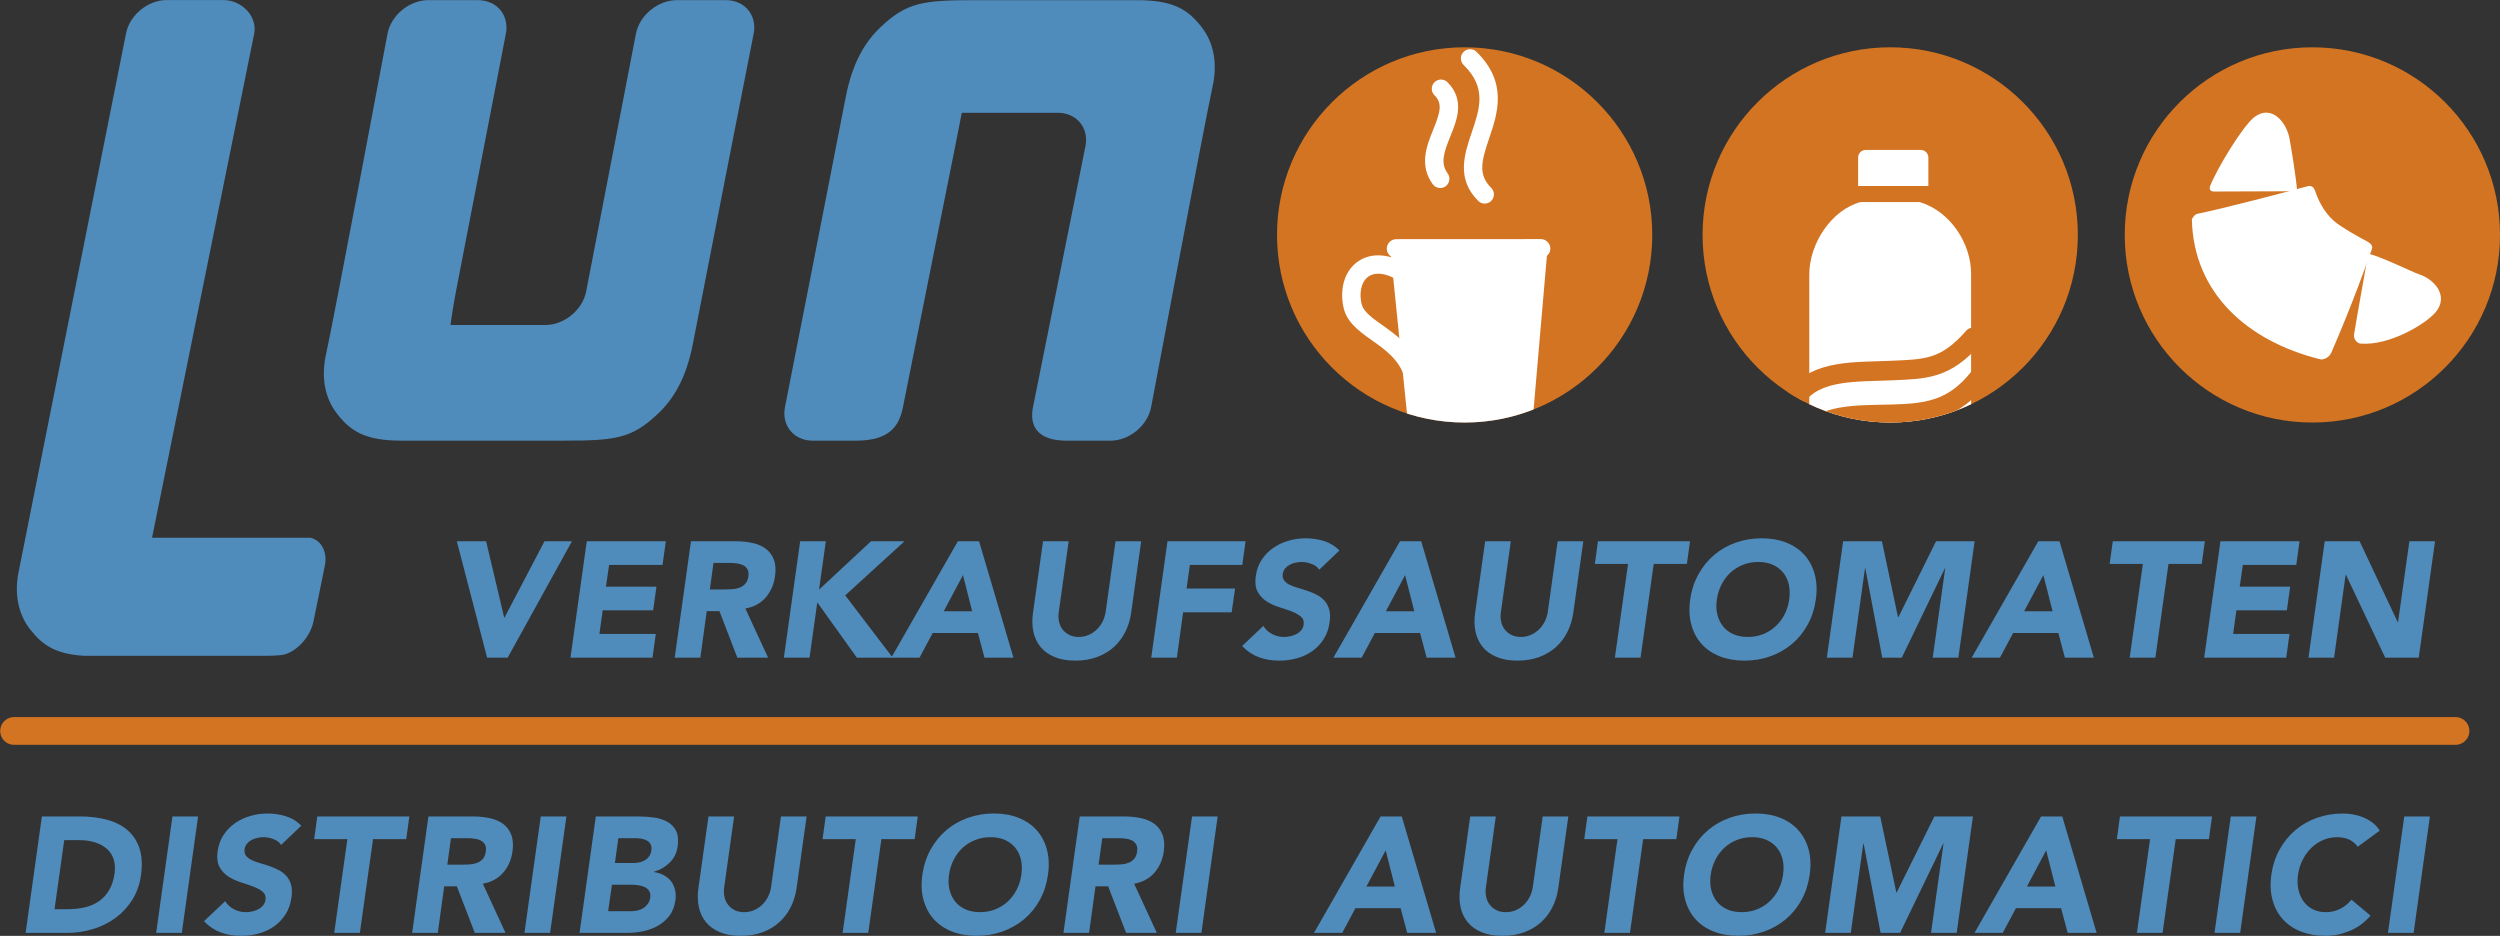 <?xml version="1.0" encoding="UTF-8"?>
<!-- Generator: Adobe Illustrator 16.0.0, SVG Export Plug-In . SVG Version: 6.00 Build 0)  -->
<svg id="Ebene_1" width="518.28" height="194.02" enable-background="new 0 0 600 300" version="1.1" viewBox="0 0 518.28 194.02" xml:space="preserve" xmlns="http://www.w3.org/2000/svg" xmlns:cc="http://creativecommons.org/ns#" xmlns:dc="http://purl.org/dc/elements/1.1/" xmlns:rdf="http://www.w3.org/1999/02/22-rdf-syntax-ns#" xmlns:xlink="http://www.w3.org/1999/xlink"><rect x="0" y="0" width="518.28" height="194.02" fill="#333333" stroke="none"/><g id="g166" transform="translate(-44.516 -52.003)"><g id="g4"><path id="path2" d="m475.28 100.7c0 21.481-17.417 38.901-38.903 38.901-21.482 0-38.896-17.42-38.896-38.901 0-21.479 17.413-38.892 38.896-38.892 21.486 0 38.903 17.414 38.903 38.892" fill="#d37422"/></g><g id="g18"><defs id="defs7"><path id="SVGID_7_" d="m397.48 100.7c0 21.484 17.416 38.899 38.898 38.899 21.486 0 38.903-17.416 38.903-38.899 0-21.476-17.417-38.892-38.903-38.892-21.482 0-38.898 17.416-38.898 38.892"/></defs><clipPath id="SVGID_2_"><use id="use9" width="100%" height="100%" overflow="visible" xlink:href="#SVGID_7_"/></clipPath><path id="path12" d="m444.29 90.567v-5.895c0-0.881-0.712-1.59-1.591-1.59h-11.381c-0.881 0-1.59 0.709-1.59 1.59v5.895z" clip-path="url(#SVGID_2_)" fill="#fff"/><path id="path14" d="m453.15 108.78c0-6.353-4.333-12.998-10.671-14.888h-12.24c-5.971 1.583-10.637 8.559-10.637 15.001v52.127c0 0.879 0.713 1.59 1.589 1.59h30.367c0.881 0 1.592-0.711 1.592-1.59v-52.127c0-0.038 0-0.071-4e-3 -0.113z" clip-path="url(#SVGID_2_)" fill="#fff"/><path id="path16" d="m418.01 143.09c4.065-5.464 11.543-5.002 18.736-5.199 7.414-0.191 12.846-0.926 18.146-7.726m-37.935 3.992c4.23-5.534 12.231-5.006 19.506-5.328 7.278-0.316 11.35-0.239 17.174-6.906" clip-path="url(#SVGID_2_)" fill="none" stroke="#d37422" stroke-linecap="round" stroke-miterlimit="10" stroke-width="4.058"/></g><g id="g24" fill="#4f8bbb"><path id="path20" d="m200.76 58.999c0.752-3.829-1.834-6.964-5.747-6.964h-10.197c-3.92 0-7.724 3.139-8.466 6.968l-10.312 53.414c-0.736 3.833-4.546 6.965-8.463 6.965h-19.666s0.435-3.355 1.136-6.965l10.344-53.414c0.743-3.829-1.853-6.968-5.768-6.968h-10.339c-3.915 0-7.709 3.143-8.434 6.976 0 0-11.237 59.769-12.721 66.349-1.022 4.55-0.434 9.026 2.354 12.536 2.722 3.435 5.652 5.458 13.2 5.458h33.748c10.674 0 14.066-0.438 19.485-5.572 3.158-2.994 5.852-7.21 7.271-14.626 1.839-9.618 12.575-64.157 12.575-64.157"/><path id="path22" d="m207.25 136.4c-0.748 3.822 1.839 6.96 5.748 6.96h8.94c7.107 0 9.008-3.13 9.771-6.953l10.828-54.065 1.371-6.954h19.91c3.912 0 6.488 3.128 5.717 6.954l-10.869 54.065c-0.767 3.822 0.833 6.953 6.98 6.953h9.089c3.914 0 7.703-3.142 8.426-6.974 0 0 11.244-59.77 12.722-66.35 1.023-4.545 0.437-9.026-2.349-12.539-2.729-3.435-5.652-5.458-13.207-5.458h-33.749c-10.674 0-14.065 0.437-19.483 5.572-3.161 2.994-5.849 7.215-7.269 14.627-1.838 9.618-12.576 64.162-12.576 64.162"/></g><polygon id="polygon26" points="149.04 180.03 149.11 180.03 157.4 164.21 163.09 164.21 149.76 188.35 145.5 188.35 139.22 164.21 145.29 164.21" fill="#4f8bbb"/><polygon id="polygon28" points="181.87 169.12 170.79 169.12 170.14 173.62 180.61 173.62 179.92 178.53 169.46 178.53 168.78 183.43 180.47 183.43 179.79 188.35 162.78 188.35 166.16 164.21 182.55 164.21" fill="#4f8bbb"/><g id="g32"><path id="path30" d="m191.68 174.2h3.14c0.476 0 0.979-0.016 1.514-0.051 0.535-0.031 1.028-0.135 1.482-0.308 0.456-0.168 0.855-0.439 1.194-0.799 0.343-0.365 0.558-0.877 0.65-1.535 0.086-0.613 0.031-1.105-0.174-1.465-0.205-0.364-0.489-0.644-0.851-0.836-0.364-0.193-0.79-0.325-1.28-0.395-0.487-0.064-0.969-0.103-1.449-0.103h-3.475zm-3.918-9.985h9.34c1.227 0 2.375 0.117 3.441 0.355 1.069 0.238 1.979 0.637 2.728 1.191 0.753 0.56 1.309 1.311 1.669 2.252 0.364 0.943 0.447 2.121 0.24 3.525-0.249 1.705-0.899 3.155-1.943 4.351-1.045 1.192-2.442 1.95-4.193 2.268l4.705 10.191h-6.374l-3.716-9.65h-2.624l-1.33 9.65h-5.316z" fill="#4f8bbb"/></g><polygon id="polygon34" points="214.32 174.23 225.09 164.21 232.04 164.21 219.74 175.43 229.59 188.35 222.16 188.35 213.95 176.89 212.34 188.35 207.02 188.35 210.4 164.21 215.72 164.21" fill="#4f8bbb"/><path id="path36" d="m244.15 171.23-3.988 7.499h5.897zm-1.059-7.02h4.398l7.124 24.134h-6.001l-1.363-5.113h-9.372l-2.728 5.113h-5.861z" fill="#4f8bbb"/><g id="g40"><path id="path38" d="m279.02 179.04c-0.205 1.432-0.607 2.748-1.209 3.951-0.603 1.205-1.395 2.252-2.369 3.141-0.979 0.883-2.137 1.577-3.477 2.076-1.343 0.5-2.844 0.752-4.499 0.752-1.684 0-3.127-0.252-4.332-0.752-1.202-0.499-2.17-1.193-2.896-2.076-0.729-0.889-1.221-1.936-1.485-3.141-0.261-1.203-0.288-2.52-0.082-3.951l2.078-14.827h5.315l-2.045 14.624c-0.113 0.747-0.096 1.441 0.053 2.078 0.149 0.635 0.409 1.188 0.784 1.654 0.377 0.464 0.842 0.828 1.396 1.088 0.559 0.262 1.187 0.395 1.894 0.395 0.703 0 1.369-0.133 1.993-0.395 0.629-0.26 1.188-0.624 1.688-1.088 0.5-0.467 0.913-1.02 1.244-1.654 0.331-0.637 0.551-1.331 0.666-2.078l2.044-14.624h5.316z" fill="#4f8bbb"/></g><polygon id="polygon42" points="302.06 169.12 291.19 169.12 290.51 174.02 300.56 174.02 299.85 178.94 289.79 178.94 288.5 188.35 283.18 188.35 286.55 164.21 302.74 164.21" fill="#4f8bbb"/><g id="g46"><path id="path44" d="m318.01 170.11c-0.366-0.549-0.896-0.949-1.601-1.21-0.707-0.262-1.389-0.392-2.046-0.392-0.387 0-0.797 0.043-1.228 0.134-0.432 0.09-0.837 0.234-1.207 0.427-0.379 0.193-0.699 0.449-0.973 0.764-0.273 0.32-0.445 0.707-0.511 1.163-0.072 0.542 0.027 0.989 0.288 1.343 0.261 0.352 0.635 0.652 1.124 0.889 0.489 0.238 1.055 0.449 1.705 0.631 0.646 0.182 1.301 0.389 1.958 0.614 0.662 0.225 1.307 0.5 1.926 0.814 0.627 0.322 1.167 0.725 1.623 1.217 0.456 0.485 0.788 1.101 1.004 1.837 0.216 0.741 0.245 1.633 0.084 2.675-0.182 1.344-0.595 2.512-1.245 3.511-0.645 1.003-1.442 1.832-2.386 2.489-0.943 0.663-1.998 1.15-3.169 1.465-1.169 0.318-2.383 0.482-3.631 0.482-1.568 0-2.985-0.243-4.258-0.717-1.272-0.478-2.421-1.25-3.447-2.32l4.4-4.158c0.452 0.727 1.063 1.291 1.824 1.684 0.761 0.402 1.583 0.602 2.471 0.602 0.43 0 0.872-0.054 1.33-0.156 0.456-0.102 0.875-0.252 1.261-0.461 0.386-0.201 0.709-0.463 0.969-0.783 0.263-0.317 0.429-0.693 0.496-1.125 0.114-0.725-0.083-1.299-0.595-1.721-0.513-0.419-1.166-0.776-1.961-1.073-0.797-0.294-1.661-0.592-2.593-0.887-0.932-0.296-1.782-0.688-2.556-1.194-0.772-0.498-1.38-1.158-1.823-1.973-0.442-0.821-0.575-1.901-0.392-3.245 0.183-1.294 0.6-2.426 1.243-3.406 0.646-0.977 1.451-1.795 2.401-2.452 0.954-0.657 2.013-1.153 3.17-1.483 1.162-0.328 2.331-0.496 3.513-0.496 1.364 0 2.656 0.196 3.871 0.58 1.212 0.389 2.267 1.033 3.148 1.945z" fill="#4f8bbb"/></g><path id="path48" d="m335.81 171.23-3.988 7.499h5.896zm-1.058-7.02h4.398l7.123 24.134h-5.999l-1.363-5.113h-9.374l-2.728 5.113h-5.861z" fill="#4f8bbb"/><g id="g52"><path id="path50" d="m370.68 179.04c-0.205 1.432-0.611 2.748-1.215 3.951-0.602 1.205-1.39 2.252-2.366 3.141-0.977 0.883-2.139 1.577-3.478 2.076-1.34 0.5-2.843 0.752-4.498 0.752-1.683 0-3.126-0.252-4.332-0.752-1.203-0.499-2.168-1.193-2.896-2.076-0.725-0.889-1.219-1.936-1.481-3.141-0.264-1.203-0.291-2.52-0.086-3.951l2.08-14.827h5.317l-2.045 14.624c-0.116 0.747-0.1 1.441 0.051 2.078 0.148 0.635 0.408 1.188 0.784 1.654 0.375 0.464 0.844 0.828 1.396 1.088 0.558 0.262 1.188 0.395 1.893 0.395 0.703 0 1.368-0.133 1.993-0.395 0.627-0.26 1.186-0.624 1.689-1.088 0.499-0.467 0.91-1.02 1.243-1.654 0.331-0.637 0.554-1.331 0.664-2.078l2.044-14.624h5.317z" fill="#4f8bbb"/></g><polygon id="polygon54" points="375.79 164.21 394.88 164.21 394.23 168.91 387.35 168.91 384.62 188.35 379.3 188.35 382.03 168.91 375.15 168.91" fill="#4f8bbb"/><g id="g58"><path id="path56" d="m400.44 176.28c-0.159 1.137-0.128 2.177 0.101 3.12 0.229 0.941 0.623 1.76 1.178 2.452 0.557 0.692 1.269 1.233 2.131 1.62 0.865 0.385 1.863 0.578 3.003 0.578 1.132 0 2.188-0.193 3.167-0.578 0.976-0.387 1.839-0.928 2.588-1.62 0.752-0.692 1.373-1.511 1.857-2.452 0.488-0.943 0.813-1.983 0.974-3.12 0.157-1.114 0.13-2.148-0.083-3.104-0.219-0.956-0.61-1.779-1.178-2.475-0.566-0.689-1.284-1.23-2.148-1.614-0.865-0.391-1.863-0.579-3.001-0.579-1.137 0-2.189 0.188-3.171 0.579-0.974 0.384-1.837 0.925-2.587 1.614-0.753 0.695-1.371 1.519-1.856 2.475-0.495 0.956-0.815 1.99-0.975 3.104m-5.524 0c0.274-1.935 0.85-3.682 1.725-5.252 0.87-1.57 1.961-2.9 3.27-4.007 1.308-1.103 2.801-1.946 4.48-2.537 1.683-0.591 3.468-0.886 5.355-0.886s3.575 0.295 5.08 0.886c1.497 0.591 2.746 1.435 3.748 2.537 0.998 1.106 1.716 2.437 2.148 4.007 0.425 1.57 0.512 3.317 0.237 5.252-0.274 1.931-0.839 3.682-1.705 5.247-0.861 1.57-1.956 2.905-3.273 4.006-1.317 1.104-2.812 1.949-4.479 2.541-1.674 0.591-3.448 0.889-5.334 0.889-1.889 0-3.587-0.298-5.097-0.889-1.517-0.592-2.767-1.438-3.769-2.541-0.999-1.101-1.718-2.436-2.146-4.006-0.434-1.565-0.514-3.316-0.24-5.247" fill="#4f8bbb"/></g><polygon id="polygon60" points="438 179.96 438.07 179.96 445.88 164.21 453.88 164.21 450.51 188.35 445.19 188.35 447.78 169.83 447.71 169.83 438.78 188.35 434.73 188.35 431.22 169.83 431.15 169.83 428.56 188.35 423.24 188.35 426.62 164.21 434.66 164.21" fill="#4f8bbb"/><path id="path62" d="m468.13 171.23-3.986 7.499h5.897zm-1.055-7.02h4.395l7.126 24.134h-6l-1.364-5.113h-9.372l-2.726 5.113h-5.864z" fill="#4f8bbb"/><polygon id="polygon64" points="482.52 164.21 501.61 164.21 500.96 168.91 494.07 168.91 491.35 188.35 486.02 188.35 488.76 168.91 481.87 168.91" fill="#4f8bbb"/><polygon id="polygon66" points="520.56 169.12 509.48 169.12 508.84 173.62 519.3 173.62 518.61 178.53 508.15 178.53 507.47 183.43 519.16 183.43 518.48 188.35 501.47 188.35 504.84 164.21 521.24 164.21" fill="#4f8bbb"/><polygon id="polygon68" points="541.59 180.98 541.66 180.98 544.01 164.21 549.33 164.21 545.95 188.35 539 188.35 530.86 171.16 530.79 171.16 528.4 188.35 523.09 188.35 526.46 164.21 533.69 164.21" fill="#4f8bbb"/><g id="g72"><path id="path70" d="m55.822 240.49h2.761c1.229 0 2.388-0.127 3.479-0.375 1.091-0.251 2.06-0.664 2.913-1.242 0.856-0.579 1.562-1.343 2.133-2.285 0.565-0.943 0.952-2.096 1.157-3.46 0.16-1.18 0.088-2.21-0.22-3.085-0.308-0.873-0.804-1.598-1.485-2.165s-1.505-0.996-2.47-1.279c-0.967-0.284-2.005-0.423-3.119-0.423h-3.137zm-2.623-19.226h7.976c1.932 0 3.734 0.219 5.402 0.648 1.669 0.432 3.093 1.13 4.261 2.098 1.172 0.967 2.021 2.218 2.561 3.768 0.53 1.543 0.649 3.416 0.354 5.619-0.271 1.961-0.88 3.678-1.821 5.168-0.943 1.488-2.109 2.74-3.496 3.75-1.384 1.01-2.938 1.781-4.652 2.299-1.717 0.521-3.474 0.783-5.269 0.783h-8.688z" fill="#4f8bbb"/></g><polygon id="polygon74" points="82.209 245.4 76.89 245.4 80.264 221.27 85.58 221.27" fill="#4f8bbb"/><g id="g78"><path id="path76" d="m102.79 227.16c-0.364-0.542-0.896-0.947-1.604-1.208-0.702-0.262-1.385-0.394-2.045-0.394-0.385 0-0.795 0.049-1.225 0.139-0.434 0.092-0.839 0.231-1.211 0.425-0.376 0.194-0.699 0.446-0.97 0.769-0.275 0.318-0.445 0.701-0.514 1.157-0.07 0.546 0.028 0.995 0.29 1.347 0.262 0.354 0.636 0.648 1.125 0.883 0.488 0.242 1.057 0.453 1.705 0.637 0.647 0.181 1.3 0.382 1.96 0.609 0.659 0.229 1.301 0.504 1.926 0.82 0.622 0.316 1.164 0.723 1.618 1.209 0.456 0.49 0.791 1.102 1.007 1.842 0.217 0.738 0.245 1.63 0.085 2.676-0.182 1.34-0.597 2.514-1.244 3.512-0.648 0.999-1.443 1.832-2.386 2.49-0.945 0.655-2.001 1.144-3.171 1.465-1.171 0.316-2.383 0.477-3.629 0.477-1.57 0-2.988-0.238-4.263-0.719-1.271-0.478-2.42-1.249-3.442-2.314l4.398-4.16c0.452 0.729 1.061 1.291 1.821 1.688 0.762 0.396 1.585 0.594 2.473 0.594 0.432 0 0.875-0.047 1.33-0.152 0.455-0.102 0.874-0.256 1.261-0.459 0.386-0.207 0.709-0.469 0.971-0.783 0.262-0.316 0.426-0.695 0.496-1.127 0.113-0.727-0.086-1.297-0.596-1.719-0.513-0.42-1.166-0.782-1.962-1.073-0.796-0.299-1.658-0.591-2.593-0.888-0.929-0.298-1.78-0.693-2.552-1.193-0.776-0.498-1.383-1.164-1.828-1.977-0.441-0.816-0.571-1.899-0.39-3.239 0.182-1.293 0.597-2.433 1.241-3.407 0.65-0.979 1.451-1.797 2.406-2.458 0.953-0.657 2.01-1.151 3.169-1.48 1.16-0.329 2.331-0.496 3.512-0.496 1.362 0 2.654 0.194 3.869 0.583 1.217 0.383 2.268 1.033 3.153 1.941z" fill="#4f8bbb"/></g><polygon id="polygon80" points="110.29 221.27 129.38 221.27 128.73 225.97 121.85 225.97 119.12 245.4 113.8 245.4 116.53 225.97 109.65 225.97" fill="#4f8bbb"/><g id="g84"><path id="path82" d="m137.25 231.26h3.138c0.478 0 0.983-0.02 1.517-0.053 0.536-0.033 1.028-0.135 1.483-0.309 0.455-0.168 0.853-0.434 1.195-0.8 0.339-0.364 0.555-0.874 0.646-1.532 0.089-0.615 0.035-1.104-0.17-1.469-0.208-0.359-0.49-0.641-0.852-0.834-0.364-0.191-0.791-0.321-1.283-0.391-0.483-0.07-0.968-0.102-1.445-0.102h-3.476zm-3.917-9.99h9.339c1.228 0 2.376 0.12 3.443 0.359 1.067 0.238 1.978 0.635 2.726 1.193 0.75 0.555 1.308 1.309 1.67 2.246 0.362 0.945 0.443 2.123 0.24 3.531-0.253 1.705-0.9 3.151-1.945 4.344-1.044 1.192-2.442 1.951-4.191 2.268l4.703 10.191h-6.374l-3.713-9.644h-2.628l-1.327 9.644h-5.318z" fill="#4f8bbb"/></g><polygon id="polygon86" points="158.56 245.4 153.24 245.4 156.62 221.27 161.94 221.27" fill="#4f8bbb"/><g id="g92" fill="#4f8bbb"><path id="path88" d="m171.99 230.92h3.853c0.409 0 0.818-0.05 1.228-0.141s0.788-0.237 1.141-0.442c0.353-0.201 0.648-0.478 0.884-0.817 0.241-0.34 0.396-0.748 0.461-1.228 0.072-0.5 0.021-0.915-0.149-1.244-0.173-0.329-0.417-0.583-0.736-0.765-0.317-0.184-0.686-0.312-1.106-0.395-0.419-0.078-0.836-0.117-1.245-0.117h-3.611zm-1.398 9.986h4.771c0.412 0 0.838-0.049 1.282-0.139 0.442-0.088 0.848-0.25 1.208-0.479 0.364-0.223 0.682-0.521 0.956-0.885 0.275-0.361 0.444-0.807 0.511-1.328 0.068-0.566-0.011-1.025-0.235-1.379-0.229-0.354-0.55-0.623-0.958-0.805-0.409-0.178-0.855-0.306-1.347-0.373-0.488-0.066-0.949-0.104-1.379-0.104h-4.021zm-2.555-19.636h8.998c1.044 0 2.083 0.074 3.118 0.223 1.034 0.15 1.943 0.443 2.728 0.886 0.784 0.444 1.38 1.063 1.79 1.858s0.524 1.851 0.341 3.172c-0.182 1.363-0.721 2.492-1.617 3.387-0.9 0.9-1.997 1.542-3.291 1.928v0.07c0.771 0.111 1.46 0.332 2.061 0.661 0.603 0.335 1.099 0.755 1.484 1.265 0.387 0.512 0.657 1.105 0.819 1.787 0.157 0.684 0.177 1.412 0.067 2.183-0.183 1.274-0.603 2.336-1.261 3.188-0.661 0.852-1.457 1.544-2.386 2.062-0.933 0.521-1.955 0.899-3.069 1.124-1.112 0.23-2.203 0.34-3.27 0.34h-9.887z"/><path id="path90" d="m209.66 236.1c-0.208 1.43-0.608 2.748-1.21 3.953-0.604 1.205-1.396 2.252-2.37 3.137-0.978 0.889-2.138 1.579-3.478 2.079-1.339 0.501-2.84 0.749-4.498 0.749-1.683 0-3.124-0.248-4.331-0.749-1.203-0.5-2.167-1.19-2.896-2.079-0.728-0.885-1.222-1.932-1.483-3.137s-0.289-2.523-0.084-3.953l2.079-14.83h5.315l-2.046 14.623c-0.11 0.752-0.095 1.445 0.056 2.08 0.147 0.639 0.405 1.189 0.783 1.654 0.374 0.466 0.839 0.83 1.398 1.094 0.555 0.262 1.185 0.387 1.891 0.387 0.703 0 1.368-0.125 1.993-0.387 0.626-0.264 1.186-0.628 1.69-1.094 0.496-0.465 0.909-1.016 1.24-1.654 0.331-0.635 0.553-1.328 0.665-2.08l2.045-14.623h5.319z"/></g><polygon id="polygon94" points="215.69 221.27 234.78 221.27 234.13 225.97 227.24 225.97 224.52 245.4 219.2 245.4 221.93 225.97 215.04 225.97" fill="#4f8bbb"/><g id="g100" fill="#4f8bbb"><path id="path96" d="m241.26 233.33c-0.159 1.139-0.123 2.176 0.101 3.117 0.229 0.945 0.623 1.765 1.178 2.461 0.557 0.693 1.27 1.23 2.131 1.617 0.863 0.385 1.864 0.576 3.003 0.576 1.133 0 2.189-0.191 3.168-0.576 0.977-0.387 1.84-0.924 2.589-1.617 0.752-0.696 1.371-1.516 1.857-2.461 0.489-0.941 0.813-1.979 0.972-3.117 0.157-1.113 0.134-2.147-0.087-3.1-0.215-0.953-0.606-1.779-1.174-2.473-0.566-0.693-1.284-1.232-2.147-1.618-0.862-0.386-1.864-0.579-3.001-0.579-1.136 0-2.19 0.193-3.17 0.579-0.975 0.386-1.838 0.925-2.588 1.618-0.751 0.693-1.371 1.52-1.856 2.473-0.493 0.953-0.817 1.987-0.976 3.1m-5.52 0c0.271-1.93 0.842-3.683 1.722-5.247 0.874-1.569 1.961-2.903 3.271-4.006 1.306-1.103 2.799-1.949 4.48-2.54s3.466-0.888 5.354-0.888c1.887 0 3.581 0.297 5.081 0.888 1.497 0.591 2.748 1.438 3.748 2.54 0.998 1.103 1.715 2.437 2.148 4.006 0.429 1.564 0.511 3.317 0.236 5.247-0.274 1.934-0.839 3.684-1.704 5.253-0.862 1.567-1.956 2.902-3.273 4.003-1.317 1.104-2.81 1.947-4.48 2.539-1.672 0.591-3.447 0.887-5.333 0.887-1.889 0-3.588-0.296-5.097-0.887-1.513-0.592-2.768-1.436-3.768-2.539-1-1.101-1.716-2.436-2.148-4.003-0.432-1.569-0.512-3.319-0.237-5.253"/><path id="path98" d="m272.27 231.26h3.141c0.477 0 0.979-0.02 1.513-0.053 0.537-0.033 1.029-0.135 1.485-0.309 0.451-0.168 0.854-0.434 1.191-0.8 0.344-0.364 0.559-0.874 0.648-1.532 0.089-0.615 0.034-1.104-0.168-1.469-0.207-0.359-0.491-0.641-0.854-0.834-0.367-0.191-0.792-0.321-1.28-0.391-0.486-0.07-0.971-0.102-1.449-0.102h-3.474zm-3.917-9.99h9.34c1.227 0 2.375 0.12 3.441 0.359 1.071 0.238 1.979 0.635 2.728 1.193 0.752 0.555 1.31 1.309 1.669 2.246 0.364 0.945 0.443 2.123 0.241 3.531-0.253 1.705-0.901 3.151-1.943 4.344-1.044 1.192-2.443 1.951-4.193 2.268l4.704 10.191h-6.374l-3.716-9.644h-2.625l-1.331 9.644h-5.313z"/></g><polygon id="polygon102" points="293.58 245.4 288.26 245.4 291.64 221.27 296.95 221.27" fill="#4f8bbb"/><path id="path104" d="m331.78 228.29-3.986 7.502h5.896zm-1.058-7.022h4.398l7.125 24.133h-5.999l-1.362-5.113h-9.377l-2.728 5.113h-5.859z" fill="#4f8bbb"/><g id="g108"><path id="path106" d="m367.57 236.1c-0.204 1.43-0.606 2.748-1.207 3.953-0.604 1.205-1.396 2.252-2.369 3.137-0.981 0.889-2.139 1.579-3.479 2.079-1.343 0.501-2.84 0.749-4.5 0.749-1.68 0-3.122-0.248-4.327-0.749-1.205-0.5-2.174-1.19-2.896-2.079-0.731-0.885-1.224-1.932-1.487-3.137s-0.29-2.523-0.083-3.953l2.08-14.83h5.313l-2.045 14.623c-0.109 0.752-0.094 1.445 0.052 2.08 0.154 0.639 0.41 1.189 0.786 1.654 0.376 0.466 0.841 0.83 1.399 1.094 0.555 0.262 1.184 0.387 1.891 0.387 0.705 0 1.372-0.125 1.989-0.387 0.628-0.264 1.192-0.628 1.692-1.094 0.498-0.465 0.912-1.016 1.242-1.654 0.331-0.635 0.552-1.328 0.666-2.08l2.047-14.623h5.316z" fill="#4f8bbb"/></g><polygon id="polygon110" points="373.6 221.27 392.69 221.27 392.04 225.97 385.16 225.97 382.43 245.4 377.11 245.4 379.84 225.97 372.95 225.97" fill="#4f8bbb"/><g id="g114"><path id="path112" d="m399.17 233.33c-0.161 1.139-0.128 2.176 0.1 3.117 0.228 0.945 0.622 1.765 1.178 2.461 0.558 0.693 1.268 1.23 2.131 1.617 0.864 0.385 1.862 0.576 3.001 0.576 1.132 0 2.189-0.191 3.171-0.576 0.973-0.387 1.835-0.924 2.585-1.617 0.753-0.696 1.374-1.516 1.859-2.461 0.486-0.941 0.812-1.979 0.972-3.117 0.158-1.113 0.13-2.147-0.083-3.1-0.219-0.953-0.61-1.779-1.179-2.473-0.565-0.693-1.284-1.232-2.148-1.618s-1.863-0.579-2.998-0.579c-1.137 0-2.191 0.193-3.172 0.579-0.975 0.386-1.837 0.925-2.587 1.618-0.753 0.693-1.372 1.52-1.857 2.473-0.494 0.953-0.815 1.987-0.973 3.1m-5.526 0c0.276-1.93 0.852-3.683 1.726-5.247 0.87-1.569 1.962-2.903 3.27-4.006s2.8-1.949 4.481-2.54c1.684-0.591 3.467-0.888 5.354-0.888s3.577 0.297 5.082 0.888c1.495 0.591 2.745 1.438 3.747 2.54 0.998 1.103 1.716 2.437 2.148 4.006 0.428 1.564 0.514 3.317 0.237 5.247-0.273 1.934-0.84 3.684-1.702 5.253-0.864 1.567-1.959 2.902-3.272 4.003-1.32 1.104-2.815 1.947-4.483 2.539-1.674 0.591-3.448 0.887-5.333 0.887-1.889 0-3.589-0.296-5.098-0.887-1.514-0.592-2.767-1.436-3.769-2.539-0.999-1.101-1.718-2.436-2.147-4.003-0.434-1.569-0.513-3.319-0.241-5.253" fill="#4f8bbb"/></g><polygon id="polygon116" points="437.65 237.02 437.72 237.02 445.53 221.27 453.53 221.27 450.16 245.4 444.84 245.4 447.43 226.89 447.36 226.89 438.43 245.4 434.38 245.4 430.87 226.89 430.8 226.89 428.21 245.4 422.89 245.4 426.27 221.27 434.31 221.27" fill="#4f8bbb"/><path id="path118" d="m468.71 228.29-3.987 7.502h5.897zm-1.06-7.022h4.399l7.124 24.133h-6l-1.363-5.113h-9.375l-2.726 5.113h-5.86z" fill="#4f8bbb"/><polygon id="polygon120" points="484.01 221.27 503.1 221.27 502.45 225.97 495.57 225.97 492.84 245.4 487.52 245.4 490.25 225.97 483.36 225.97" fill="#4f8bbb"/><polygon id="polygon122" points="508.93 245.4 503.61 245.4 506.98 221.27 512.3 221.27" fill="#4f8bbb"/><g id="g126"><path id="path124" d="m533.3 227.54c-0.457-0.631-1.034-1.124-1.741-1.465-0.702-0.34-1.555-0.512-2.554-0.512-1.002 0-1.96 0.195-2.865 0.579-0.908 0.388-1.722 0.927-2.438 1.62-0.715 0.693-1.317 1.52-1.805 2.473-0.489 0.952-0.815 1.986-0.974 3.1-0.157 1.139-0.132 2.176 0.087 3.117 0.216 0.945 0.579 1.765 1.092 2.461 0.509 0.693 1.157 1.23 1.94 1.613 0.785 0.391 1.651 0.58 2.608 0.58 1.088 0 2.092-0.227 2.997-0.682 0.91-0.453 1.694-1.089 2.355-1.906l3.951 3.305c-1.226 1.43-2.667 2.49-4.327 3.171-1.66 0.682-3.319 1.022-4.977 1.022-1.888 0-3.584-0.296-5.098-0.887-1.507-0.592-2.766-1.434-3.766-2.539-1-1.101-1.714-2.436-2.146-4.003-0.432-1.571-0.512-3.319-0.237-5.253 0.269-1.93 0.842-3.683 1.719-5.247 0.877-1.569 1.965-2.903 3.272-4.006s2.8-1.949 4.482-2.54 3.465-0.888 5.35-0.888c0.683 0 1.384 0.062 2.101 0.19 0.714 0.122 1.414 0.324 2.095 0.596 0.681 0.271 1.322 0.635 1.926 1.092 0.604 0.451 1.106 1.011 1.516 1.668z" fill="#4f8bbb"/></g><polygon id="polygon128" points="544.89 245.4 539.57 245.4 542.95 221.27 548.26 221.27" fill="#4f8bbb"/><line id="line130" x1="47.433" x2="553.57" y1="203.54" y2="203.54" fill="none" stroke="#d37422" stroke-linecap="round" stroke-miterlimit="10" stroke-width="5.752"/><g id="g138"><path id="path132" d="m103.22 187.75c2.75-0.582 5.623-3.684 6.279-6.891l2.375-11.647c0.339-1.656-0.012-3.324-0.941-4.459-0.517-0.633-1.205-1.046-1.997-1.272h-32.898l21.176-104.5c0.7-3.489-2.49-6.969-6.405-6.969h-11.739c-3.911 0-7.712 3.144-8.438 6.973l-22.106 110.82-0.306 1.59c-0.617 4.071 0.099 8.009 2.607 11.166 2.466 3.11 5.109 5.056 11.188 5.402h37.533c2.339 0 3.656-0.207 3.672-0.212" fill="#4f8bbb"/><path id="path134" d="m523.9 139.6c-21.481 0-38.9-17.416-38.9-38.901 0-21.475 17.419-38.889 38.9-38.889 21.482 0 38.896 17.415 38.896 38.889 0 21.485-17.413 38.901-38.896 38.901" fill="#d37422"/><path id="path136" d="m387.05 100.7c0 21.481-17.415 38.901-38.897 38.901-21.479 0-38.895-17.42-38.895-38.901 0-21.479 17.416-38.892 38.895-38.892 21.482 0 38.897 17.414 38.897 38.892" fill="#d37422"/></g><g id="g156"><defs id="defs141"><path id="SVGID_9_" d="m309.25 100.7c0 21.484 17.416 38.899 38.895 38.899 21.482 0 38.897-17.416 38.897-38.899 0-21.476-17.415-38.892-38.897-38.892-21.479 0-38.895 17.416-38.895 38.892"/></defs><clipPath id="SVGID_4_"><use id="use143" width="100%" height="100%" overflow="visible" xlink:href="#SVGID_9_"/></clipPath><path id="path146" d="m341.55 90.205c0.374 0.512 0.952 0.782 1.541 0.782 0.39 0 0.783-0.119 1.122-0.368 0.852-0.623 1.033-1.815 0.418-2.667-1.537-2.095-0.813-4.293 0.554-7.665 1.372-3.369 3.075-7.568-0.588-11.237-0.742-0.745-1.953-0.741-2.697 0-0.747 0.747-0.747 1.954 0 2.698 1.695 1.7 1.223 3.471-0.251 7.106-1.337 3.288-2.998 7.387-0.099 11.351" clip-path="url(#SVGID_4_)" fill="#fff"/><path id="path148" d="m349.63 79.446c-1.529 4.508-3.257 9.615 1.335 14.206 0.373 0.37 0.861 0.559 1.346 0.559 0.489 0 0.981-0.189 1.354-0.559 0.746-0.747 0.746-1.956 0-2.699-2.786-2.776-2.017-5.577-0.423-10.286 1.74-5.132 3.899-11.521-2.628-17.92-0.752-0.735-1.961-0.717-2.701 0.032-0.732 0.75-0.722 1.958 0.03 2.696 4.817 4.719 3.364 9.007 1.687 13.971" clip-path="url(#SVGID_4_)" fill="#fff"/><path id="path150" d="m333.13 105.31h31.637c0.674-0.309 1.155-0.974 1.155-1.769-4e-3 -1.086-0.883-1.971-1.974-1.971h-1.014l-13.942 8e-3 -15.008 7e-3c-1.09 0-1.969 0.884-1.969 1.972 6e-3 0.775 0.461 1.433 1.115 1.753" clip-path="url(#SVGID_4_)" fill="#fff"/><path id="path152" d="m365.26 104.42-3.224 37.225c-0.132 0.987-1.075 1.731-2.198 1.735l-21.034 0.057c-1.109 0-2.048-0.726-2.2-1.699l-3.78-37.317h32.436z" clip-path="url(#SVGID_4_)" fill="#fff"/><path id="path154" d="m335.02 108.29c-6.896-3.911-11.429 0.684-10.127 6.984 1.138 5.504 10.824 6.46 12.919 15.365" clip-path="url(#SVGID_4_)" fill="none" stroke="#fff" stroke-miterlimit="10" stroke-width="3.814"/></g><g id="g164" fill="#fff"><path id="path158" d="m535.47 104.62c2.077 0.295 9.369 3.882 10.513 4.233 3.052 0.973 6.336 4.404 3.48 7.859-1.954 2.367-9.522 7.021-15.622 6.523-0.541-0.046-1.446-0.806-1.304-1.883 0.139-1.078 2.933-16.732 2.933-16.732"/><path id="path160" d="m524.45 91.529c0.52 1.59 1.694 4.361 3.989 6.335 1.496 1.29 4.89 3.169 6.784 4.173 0.807 0.431 1.24 0.995 1.041 1.542-0.943 2.637-3.969 11.255-8.446 21.548-0.48 1.104-1.741 1.495-2.239 1.374-15.427-3.822-26.263-13.923-26.659-28.89-0.014-0.365 0.615-1.184 1.141-1.286 4.513-0.878 18.675-4.575 22.862-5.714 0.74-0.195 1.275 0.157 1.527 0.918"/><path id="path162" d="m519.12 80.539c0.263 1.247 1.521 8.924 1.613 11.106 0 0-16.233 0.067-17.198 0.065-0.969 2e-3 -1.016-0.672-0.827-1.156 1.454-3.683 6.788-12.467 9.167-14.277 3.553-2.682 6.578 1.016 7.245 4.262"/></g></g></svg>
